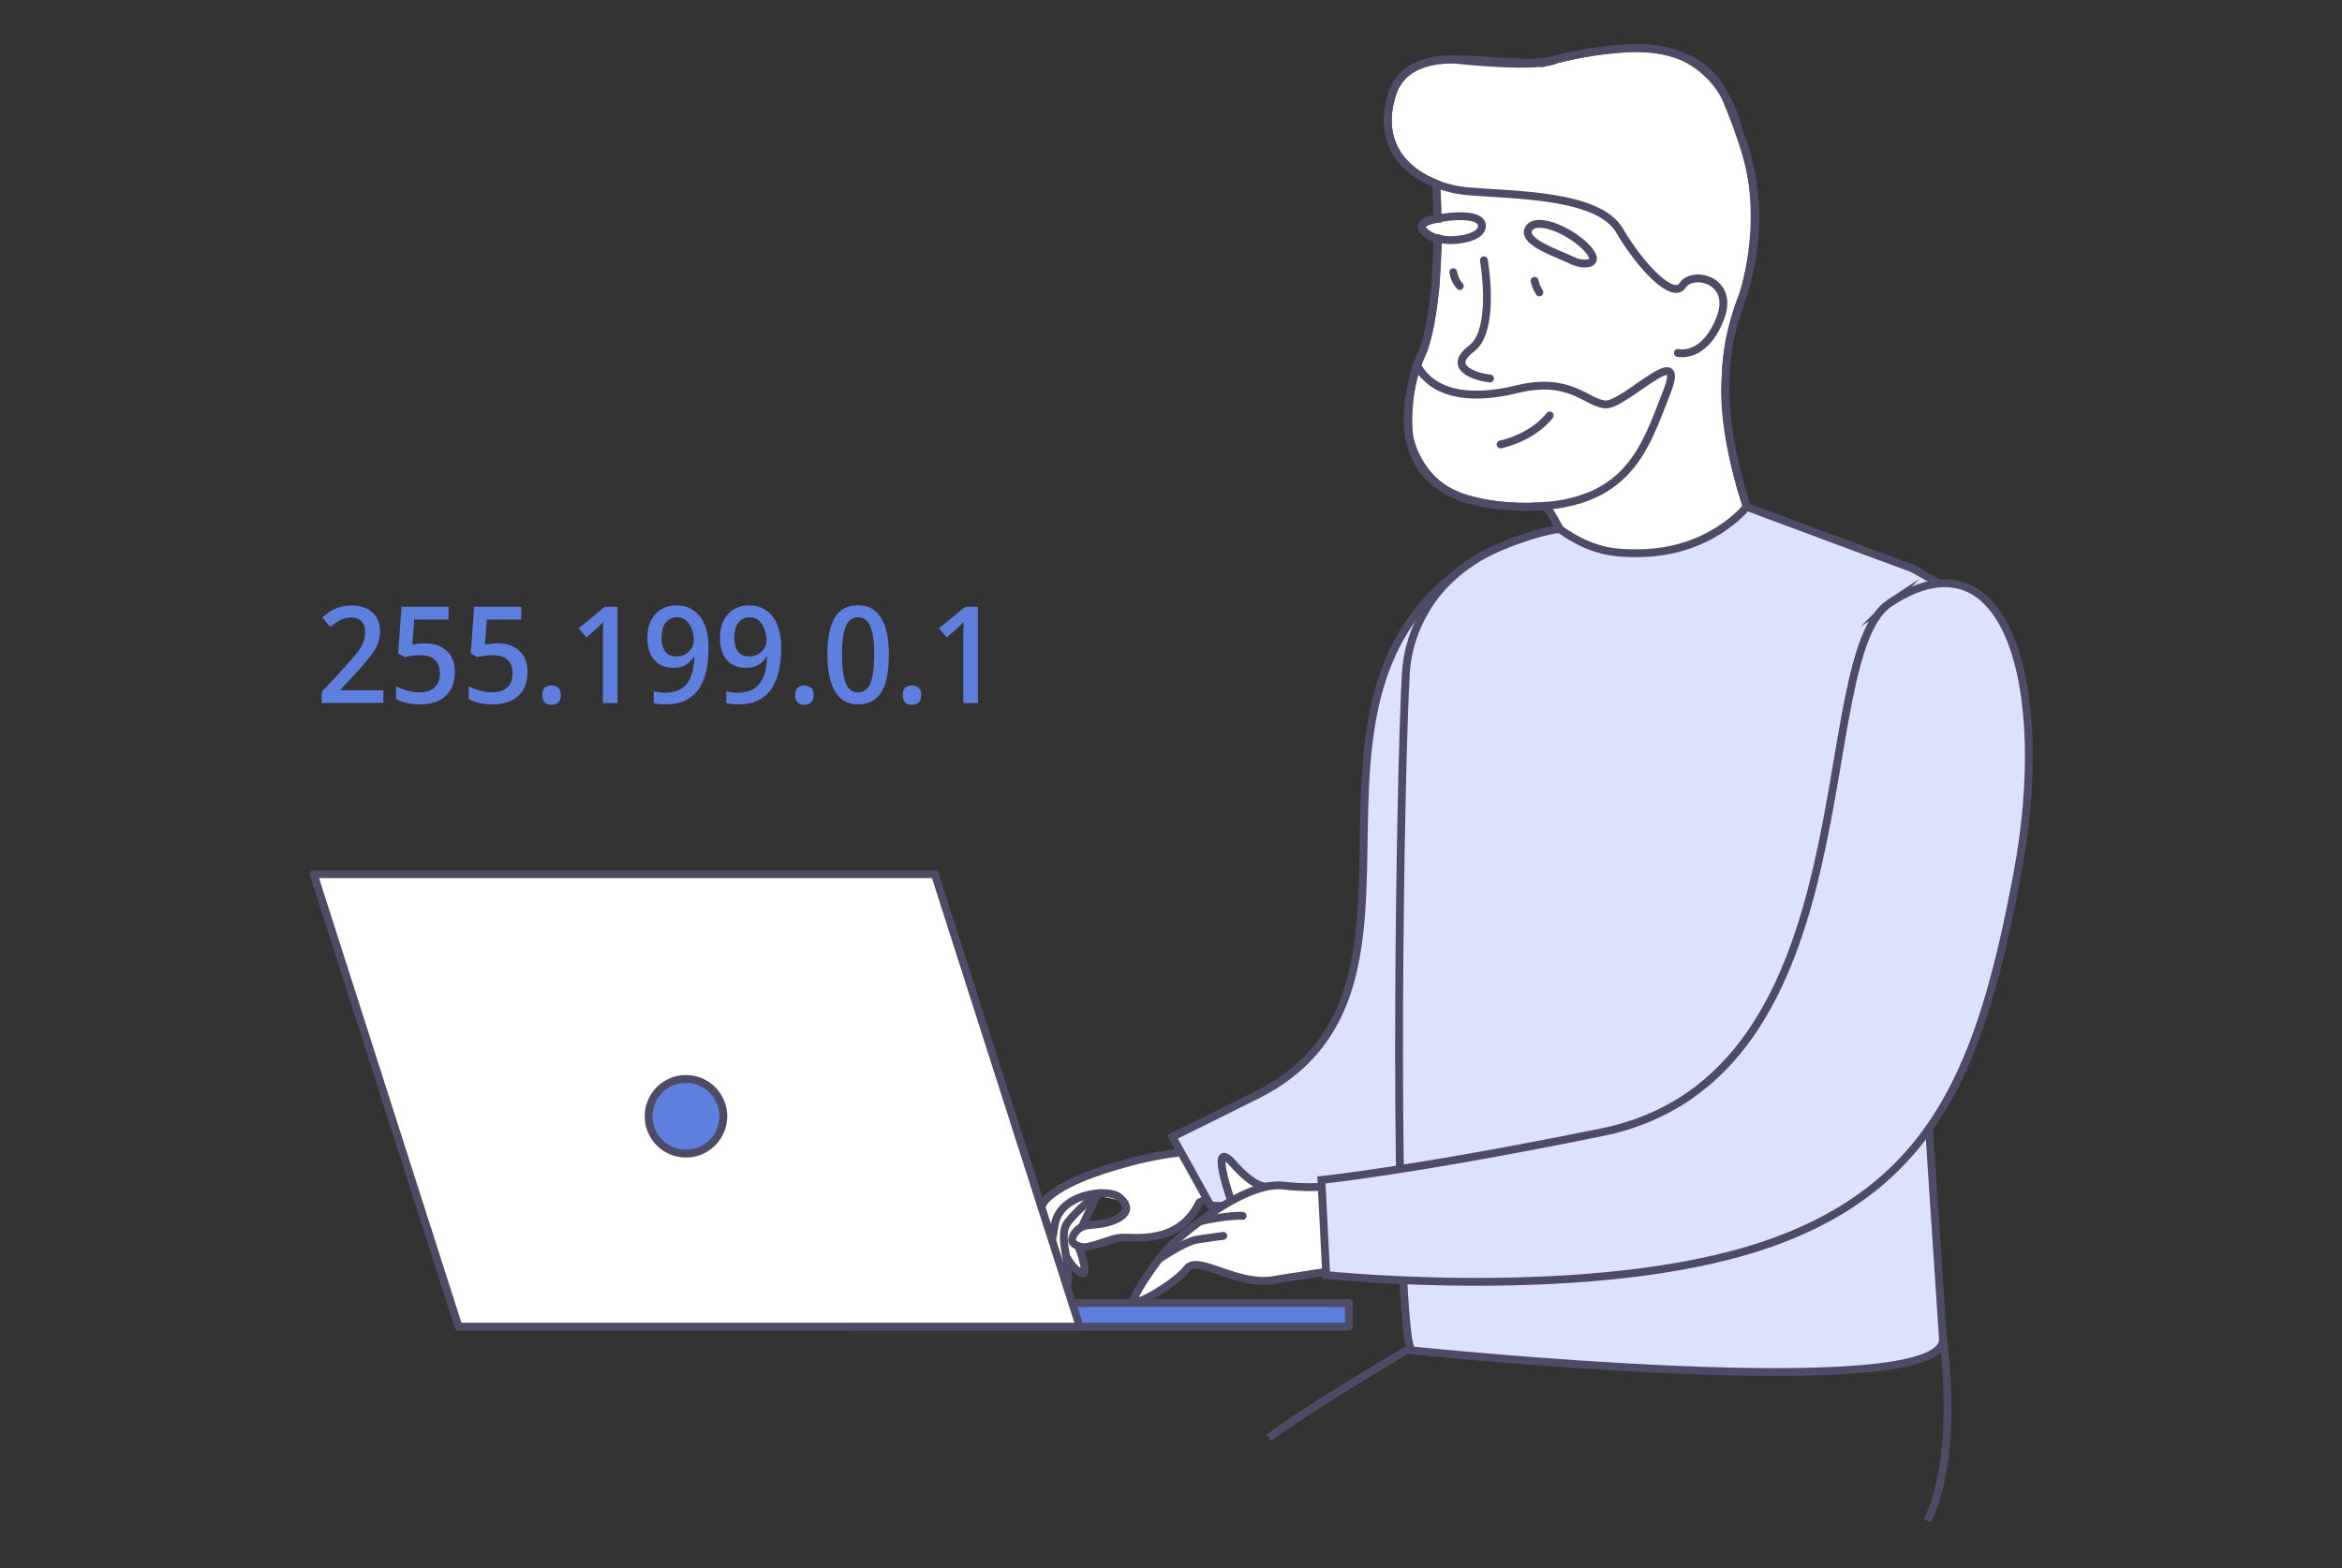 <svg xmlns="http://www.w3.org/2000/svg" width="448" height="300" fill="none"><rect width="100%" height="100%" fill="#333333" stroke="none"/><path fill="#fff" stroke="#4D4B66" stroke-miterlimit="10" stroke-width="1.5" d="M296.629 98.13s5.08 9.26 6.16 11.55c0 0 10.25.02 18.65-3.26 0 0 8.17-1.96 14.37-4.93 0 0-6.73-16.42-5.71-29.38 0 0-.05-7.56 3.37-15.84 0 0 5.41-15.91-.86-31.14 0 0-2.85-16.76-20.21-15.92 0 0-7.81.27-14.4 2.08-6.59 1.82-.45.11-.45.11s-1.89 1.83-19.82-.04c0 0-10.1-.55-11.7 7.68 0 0-3.61 10.63 7.5 15.59l1.22.55.23 6.65s-3.2.04-2.99 1.82c0 0 .98 1.69 3.12 1.99 0 0-.44 9.98-.68 10.62 0 0-1.05 9.14-2.57 11.72-1.52 2.59-2.87 9.16-2.32 15.35 0 0 1.36 8.65 9.83 11.71 0 0 6.53 2.48 15.44 1.8-.01.02.97-.28 1.82 1.29Z"/><path stroke="#4D4B66" stroke-linecap="round" stroke-linejoin="round" stroke-miterlimit="10" stroke-width="1.5" d="M274.969 45.61c-.08 7.27-.69 16.55-2.94 21.95-3.89 9.33-7.14 27.68 16.07 29.25 23.2 1.57 26.42-10.88 30.67-21.6 4.24-10.71-7.99 2.37-11.63 2.16-3.64-.2-6.72-5.42-16.96-2.91-10.24 2.52-16.29.22-18.86-4.14M274.98 41.84c-.04-3.42-.17-5.95-.23-6.65"/><path stroke="#4D4B66" stroke-linecap="round" stroke-linejoin="round" stroke-miterlimit="10" stroke-width="1.5" d="M283.48 43.2c-.05-3.03-9.17-1.64-10.91-.6-1.74 1.02.67 3.07 4.31 3.33 2.02.14 6.64-.48 6.6-2.73ZM292.34 43.96c1.12-2.74 7.66-.11 11.04 3.31 3.38 3.43-.39 3.71-2.81 2.49-2.42-1.22-9.22-3.37-8.23-5.8ZM293.551 53.73c.18.77.28 1.14.92 2.21M278 52.07s.17 1.53 1.24 2.65M285.029 72.41c-2.26-.21-8.62-1.9-3.52-5.74 3.76-2.83 3.11-12.11 2.35-16.88M296.451 79.48s-2.79 3.97-9.4 5.55"/><path stroke="#4D4B66" stroke-linecap="round" stroke-linejoin="round" stroke-miterlimit="10" stroke-width="1.5" d="M295.579 96.8h.04c.93.61 6.22 10.83 7.17 12.88 0 0 14.37.31 33.02-8.19-.14-.2-9.93-23.29-3.62-41.26 6.3-17.94 3.54-27.91-1.91-41.1-2.15-5.26-6.16-7.93-10.79-9.1-.15-.08-.34-.13-.49-.13-.41-.09-.79-.18-1.21-.28-.72-.1-1.44-.21-2.2-.28h-.08c-6.18-.55-12.89.82-17.97 2.07-10.22 2.53-27.51-4.89-31.24 6.68-2.96 9.28 2.52 15.05 9.24 17.38 1.69.6 3.46.97 5.21 1.12 8.65.76 24.94.53 29.04 7.5 4.1 6.97 10.24 13.31 12.06 10.52 1.91-2.97 10.09-1.08 7.21 6.3-3.05 7.87-8.1 6.61-8.1 6.61"/><path fill="#fff" d="M228.372 220.169c-.4.03-18.47 3.99-18.47 3.99l-8.65 4.17-2.65 4.15.28 10.34 1.46-1.65s3.04 5.28 3.33 5.02c.29-.27.43-3.85.43-3.85l2.92 1.29-.32-4.51s5.09-1.81 5.27-1.84c.18-.03 5.1-.47 5.66-.49.56-.01 7.86-1.61 7.86-1.61l3-4.34 4.81-2.39-4.93-8.28Zm-17.05 13.65-3.34-.17 1.87-4.91s4.05.82 4.34.93c.28.11 1.05 1.84 1.05 1.84l-3.92 2.31Z"/><path stroke="#4D4B66" stroke-linecap="round" stroke-linejoin="round" stroke-miterlimit="10" stroke-width="1.5" d="M229.291 220.129s-5.91.28-12.88 2.13c-6.97 1.85-13.17 4.14-16.2 7.1-3.03 2.95-1.53 13.56-.91 14.18.71.71 1.49-3.26 2.47-9.24.98-5.98 10.12-6.98 12.23-5.32 2.11 1.65 1.99 3.33-1.05 4.54-2.32.92-4.74.67-5.9 1.15-1.16.48-2.18 1.96-1.94 2.8.21.73 1.65 1.17 2.27 1.14 2.01-.1 5.13-1.69 7.09-1.82 2.47-.16 11.03 1.46 14.97-6.76l3.86-1.57-4.01-8.33Z"/><path stroke="#4D4B66" stroke-linecap="round" stroke-linejoin="round" stroke-miterlimit="10" stroke-width="1.5" d="M200.512 240.94s1.48 3.38 2.75 4.91c1.26 1.53 1.25-2.06.74-5.1-.42-2.5-1.01-5.33.29-6.96 2.99-3.73 6.12-5.5 6.12-5.5"/><path stroke="#4D4B66" stroke-linecap="round" stroke-linejoin="round" stroke-miterlimit="10" stroke-width="1.5" d="M203.941 240.379s1.1 1.88 1.87 2.46c.77.58 2.45 2.26 1.27-2.06-.4-1.45-.82-2.39-.82-2.39M207.043 234.67c0-.43 2.98-6.36 2.98-6.36"/><path fill="#DBE2F9" stroke="#4D4B66" stroke-miterlimit="10" stroke-width="1.5" d="M279.432 109.029c-36.58 26.99.02 80.98-39.09 100.5-14.2 7.09-16.08 7.95-16.08 7.95l7.29 13.13s8.61 1.63 37.73-7.18c28.9-8.73 31.21-35.58 32.22-67.21 1.02-31.63-3.49-60.9-22.07-47.19Z"/><path fill="#5F7FDF" stroke="#4D4B66" stroke-linecap="round" stroke-linejoin="round" stroke-miterlimit="10" stroke-width="1.5" d="M258.031 249.279h-95.34v4.53h95.34v-4.53Z"/><path fill="#fff" stroke="#4D4B66" stroke-linecap="round" stroke-linejoin="round" stroke-miterlimit="10" stroke-width="1.5" d="M206.54 253.809H87.72L60 167.239h118.82l27.72 86.57Z"/><path fill="#5F7FDF" stroke="#4D4B66" stroke-linecap="round" stroke-linejoin="round" stroke-miterlimit="10" stroke-width="1.5" d="M131.218 220.699a7.14 7.14 0 1 0 0-14.28 7.14 7.14 0 0 0 0 14.28Z"/><path fill="#DBE2F9" d="M366.46 168.449c.7 23.3 5.14 85.88 5.21 87.69.63 12.88-101.76 2.19-101.76 2.19-.21-.65-.4-1.45-.58-2.38v-.01c-2.83-21.32-1.53-106.79-.42-126.91.28-4.93 1.81-9.14 3.99-12.7 2.88-4.7 7.16-8.37 12.1-10.8 5.64-2.78 12.84-4.6 13.48-4.21 6.26 4.37 10.5 4.5 14.59 4.52 14.1.05 21.04-8.88 21.04-8.88s29.55 11.01 31.58 11.72c0 0 5.12 2.69 7.56 4.61"/><path stroke="#4D4B66" stroke-miterlimit="10" stroke-width="1.5" d="M366.46 168.449c.7 23.3 5.14 85.88 5.21 87.69.63 12.88-101.76 2.19-101.76 2.19-.21-.65-.4-1.45-.58-2.38v-.01c-2.83-21.32-1.53-106.79-.42-126.91.28-4.93 1.81-9.14 3.99-12.7 2.88-4.7 7.16-8.37 12.1-10.8 5.64-2.78 12.84-4.6 13.48-4.21 6.26 4.37 10.5 4.5 14.59 4.52 14.1.05 21.04-8.88 21.04-8.88s29.55 11.01 31.58 11.72c0 0 5.12 2.69 7.56 4.61"/><path fill="#fff" d="M243.009 226.899s-2.19 1.31-7.05-4.2c-4.86-5.52-.45 7.06-.45 7.06"/><path stroke="#4D4B66" stroke-linecap="round" stroke-linejoin="round" stroke-miterlimit="10" stroke-width="1.5" d="M243.009 226.899s-2.19 1.31-7.05-4.2c-4.86-5.52-.45 7.06-.45 7.06"/><path fill="#fff" stroke="#4D4B66" stroke-linecap="round" stroke-linejoin="round" stroke-miterlimit="10" stroke-width="1.5" d="M261.289 242.219c-5.46.78-15.77 2.31-17.34 2.61-7.1 1.46-14.77-4.89-16.89-2.12-2.12 2.79-10.03 7.39-10.18 6.24-.13-.99 2.7-5.24 4.78-8.02.02 0 .03-.02.04-.04.35-.46.69-.89.97-1.26.81-1 3.4-3.4 6.72-5.87 1.87-1.4 3.96-2.81 6.12-4 2.28-1.27 4.59-2.26 6.73-2.72.27-.07.52-.11.78-.14.91-.15 1.8-.17 2.62-.07 6.78.88 14.57-.51 16.48-.89l-.83 16.28Z"/><path fill="#fff" d="M221.66 240.929s4.78-3.35 7.3-3.77c2.52-.41 5.04-.72 5.04-.72"/><path stroke="#4D4B66" stroke-linecap="round" stroke-linejoin="round" stroke-miterlimit="10" stroke-width="1.5" d="M221.66 240.929s4.78-3.35 7.3-3.77c2.52-.41 5.04-.72 5.04-.72"/><path fill="#fff" d="M229.391 233.749c.31-.23 6.2-1.35 8.32-1.13l-8.32 1.13Z"/><path stroke="#4D4B66" stroke-linecap="round" stroke-linejoin="round" stroke-miterlimit="10" stroke-width="1.5" d="M229.391 233.749c.31-.23 6.2-1.35 8.32-1.13"/><path fill="#DBE2F9" stroke="#4D4B66" stroke-miterlimit="10" stroke-width="1.5" d="M361.55 115.309c-15.93 10.41-2.81 90.67-55.16 101.31-36.67 7.45-53.62 9.12-53.62 9.12l.92 18.19s51.2 5.41 84.03-5.79 41.38-35.03 48.14-70.76c6.75-35.73-1.85-66.76-24.31-52.07Z"/><path stroke="#4D4B66" stroke-miterlimit="10" stroke-width="1.5" d="M371.669 256.14s3.33 21.72-2.97 34.82M269.43 258.12s-20.37 11.96-26.7 16.98"/><path fill="#5F7FDF" d="M73.3 134.489H61.54v-2.11l4.46-4.82c.86-.94 1.57-1.77 2.14-2.46.57-.7.99-1.37 1.28-2.01.28-.64.43-1.34.43-2.1 0-.95-.24-1.65-.73-2.13-.49-.47-1.13-.71-1.92-.71-.77 0-1.47.16-2.09.48-.62.32-1.26.76-1.93 1.33l-1.52-1.83c.48-.43.99-.82 1.53-1.16.54-.34 1.15-.62 1.83-.82.68-.21 1.45-.31 2.31-.31 1.1 0 2.05.2 2.85.61.8.4 1.42.98 1.86 1.71.44.74.66 1.61.66 2.6 0 .74-.11 1.43-.32 2.06-.22.64-.52 1.26-.93 1.88-.4.62-.89 1.25-1.44 1.89-.56.64-1.17 1.34-1.84 2.08l-3.04 3.27v.13h8.2v2.42h-.03ZM81.34 123.069c1.12 0 2.1.22 2.95.64.85.43 1.52 1.05 2 1.86s.72 1.8.72 2.96c0 1.29-.26 2.4-.77 3.33-.52.93-1.27 1.64-2.26 2.14-.99.5-2.2.75-3.62.75-.91 0-1.76-.09-2.55-.26-.79-.17-1.47-.42-2.04-.75v-2.5c.58.36 1.3.65 2.14.88.84.22 1.63.34 2.37.34.79 0 1.47-.13 2.05-.4a2.97 2.97 0 0 0 1.34-1.21c.32-.54.48-1.22.48-2.05 0-1.12-.32-1.97-.95-2.57-.64-.59-1.63-.89-2.99-.89-.46 0-.96.04-1.5.13-.53.09-.97.17-1.31.26l-1.24-.75.64-8.89h9v2.42h-6.57l-.36 4.82c.27-.05.61-.11 1.02-.17.4-.06.89-.09 1.45-.09ZM95.238 123.069c1.12 0 2.1.22 2.95.64.85.43 1.52 1.05 2 1.86s.72 1.8.72 2.96c0 1.29-.26 2.4-.77 3.33-.52.93-1.27 1.64-2.26 2.14-.99.5-2.2.75-3.62.75-.91 0-1.76-.09-2.55-.26-.79-.17-1.47-.42-2.04-.75v-2.5c.58.36 1.3.65 2.14.88.84.22 1.63.34 2.37.34.79 0 1.47-.13 2.05-.4a2.97 2.97 0 0 0 1.34-1.21c.32-.54.48-1.22.48-2.05 0-1.12-.32-1.97-.95-2.57-.64-.59-1.63-.89-2.99-.89-.46 0-.96.04-1.5.13-.53.09-.97.17-1.31.26l-1.24-.75.64-8.89h9v2.42h-6.57l-.36 4.82c.27-.05.61-.11 1.02-.17.4-.06.88-.09 1.45-.09ZM103.75 132.97c0-.67.17-1.14.5-1.42.34-.27.75-.41 1.25-.41.48 0 .9.14 1.25.41.35.28.53.75.53 1.42 0 .67-.18 1.15-.53 1.44-.35.29-.77.44-1.25.44-.5 0-.92-.15-1.25-.44-.33-.29-.5-.77-.5-1.44ZM118.108 134.49h-2.78v-12.22c0-.43 0-.83.01-1.2l.03-1.08c.01-.35.02-.69.04-1.02-.21.22-.42.44-.64.66-.22.22-.47.45-.75.71l-1.86 1.62-1.47-1.75 5.03-4.13h2.4v18.41h-.01ZM135.54 123.939c0 1.36-.12 2.68-.35 3.96-.23 1.28-.65 2.44-1.25 3.47-.6 1.03-1.44 1.85-2.51 2.46-1.07.61-2.45.92-4.14.92-.34 0-.73-.02-1.17-.05-.44-.03-.8-.09-1.07-.18v-2.29c.29.1.62.18.99.23.37.05.73.08 1.1.08 1.12 0 2.03-.18 2.75-.53.71-.35 1.28-.85 1.7-1.48.42-.64.73-1.37.92-2.22.19-.84.3-1.74.34-2.68h-.13c-.24.4-.53.76-.88 1.08-.34.33-.77.58-1.28.77-.51.19-1.12.28-1.84.28-.98 0-1.83-.22-2.57-.67-.73-.45-1.3-1.09-1.7-1.92-.4-.83-.61-1.85-.61-3.06 0-1.31.23-2.43.68-3.36.46-.94 1.11-1.66 1.97-2.17.86-.51 1.86-.76 2.99-.76.86 0 1.66.17 2.4.5.74.34 1.38.84 1.93 1.51s.98 1.51 1.28 2.53c.3 1.01.45 2.21.45 3.58Zm-6.01-5.85c-.88 0-1.59.33-2.14.98-.55.65-.83 1.65-.83 2.99 0 1.1.24 1.96.71 2.59.47.63 1.19.94 2.15.94.67 0 1.25-.15 1.75-.46.5-.31.88-.7 1.15-1.17.27-.47.4-.97.4-1.48 0-.53-.07-1.06-.21-1.57-.14-.52-.34-.99-.61-1.42-.27-.43-.6-.77-.99-1.02-.38-.25-.85-.38-1.38-.38ZM149.43 123.939c0 1.36-.12 2.68-.35 3.96-.23 1.28-.65 2.44-1.25 3.47-.6 1.03-1.44 1.85-2.51 2.46-1.07.61-2.45.92-4.14.92-.34 0-.73-.02-1.17-.05-.44-.03-.8-.09-1.07-.18v-2.29c.29.1.62.18.99.23.37.05.73.08 1.1.08 1.12 0 2.03-.18 2.75-.53.71-.35 1.28-.85 1.7-1.48.42-.64.73-1.37.92-2.22.19-.84.3-1.74.34-2.68h-.13c-.24.4-.53.76-.88 1.08-.34.33-.77.58-1.28.77-.51.19-1.12.28-1.84.28-.98 0-1.83-.22-2.57-.67-.73-.45-1.3-1.09-1.7-1.92-.4-.83-.61-1.85-.61-3.06 0-1.31.23-2.43.68-3.36.46-.94 1.11-1.66 1.97-2.17.86-.51 1.86-.76 2.99-.76.86 0 1.66.17 2.4.5.74.34 1.38.84 1.93 1.51s.98 1.51 1.28 2.53c.3 1.01.45 2.21.45 3.58Zm-6-5.85c-.88 0-1.59.33-2.14.98-.55.65-.83 1.65-.83 2.99 0 1.1.24 1.96.71 2.59.47.63 1.19.94 2.15.94.67 0 1.25-.15 1.75-.46.5-.31.88-.7 1.15-1.17.27-.47.4-.97.4-1.48 0-.53-.07-1.06-.21-1.57-.14-.52-.34-.99-.61-1.42-.27-.43-.6-.77-.99-1.02s-.85-.38-1.38-.38ZM152.109 132.97c0-.67.17-1.14.5-1.42.34-.27.75-.41 1.25-.41.48 0 .9.14 1.25.41.35.28.53.75.53 1.42 0 .67-.18 1.15-.53 1.44-.35.29-.77.44-1.25.44-.5 0-.92-.15-1.25-.44-.33-.29-.5-.77-.5-1.44ZM170.027 125.26c0 1.5-.11 2.83-.32 4-.22 1.17-.55 2.16-1.02 2.98-.46.82-1.07 1.44-1.82 1.87-.75.43-1.65.64-2.72.64-1.34 0-2.45-.38-3.31-1.13-.87-.76-1.51-1.84-1.93-3.26-.42-1.42-.63-3.12-.63-5.09 0-1.99.19-3.7.58-5.1.39-1.41 1.01-2.49 1.87-3.24.86-.75 2-1.12 3.43-1.12 1.34 0 2.44.37 3.31 1.12.87.75 1.51 1.83 1.93 3.24.42 1.39.63 3.1.63 5.09Zm-8.95 0c0 1.6.1 2.93.3 4 .2 1.07.52 1.87.97 2.4.45.53 1.05.8 1.8.8.74 0 1.34-.26 1.79-.79.46-.52.78-1.32.98-2.4.2-1.07.3-2.41.3-4.01 0-1.6-.1-2.93-.3-3.98-.2-1.06-.52-1.85-.98-2.38-.46-.53-1.05-.8-1.79-.8-.76 0-1.36.27-1.8.8-.45.53-.77 1.33-.97 2.38-.2 1.05-.3 2.38-.3 3.98ZM172.688 132.97c0-.67.169-1.14.5-1.42.34-.27.75-.41 1.25-.41.48 0 .9.14 1.25.41.349.28.529.75.529 1.42 0 .67-.18 1.15-.529 1.44-.35.29-.77.44-1.25.44-.5 0-.92-.15-1.25-.44-.341-.29-.5-.77-.5-1.44ZM187.049 134.49h-2.78v-12.22c0-.43 0-.83.01-1.2l.03-1.08c.01-.35.02-.69.04-1.02-.21.22-.42.44-.64.66-.22.22-.47.45-.75.71l-1.86 1.62-1.47-1.75 5.03-4.13h2.4v18.41h-.01Z"/></svg>